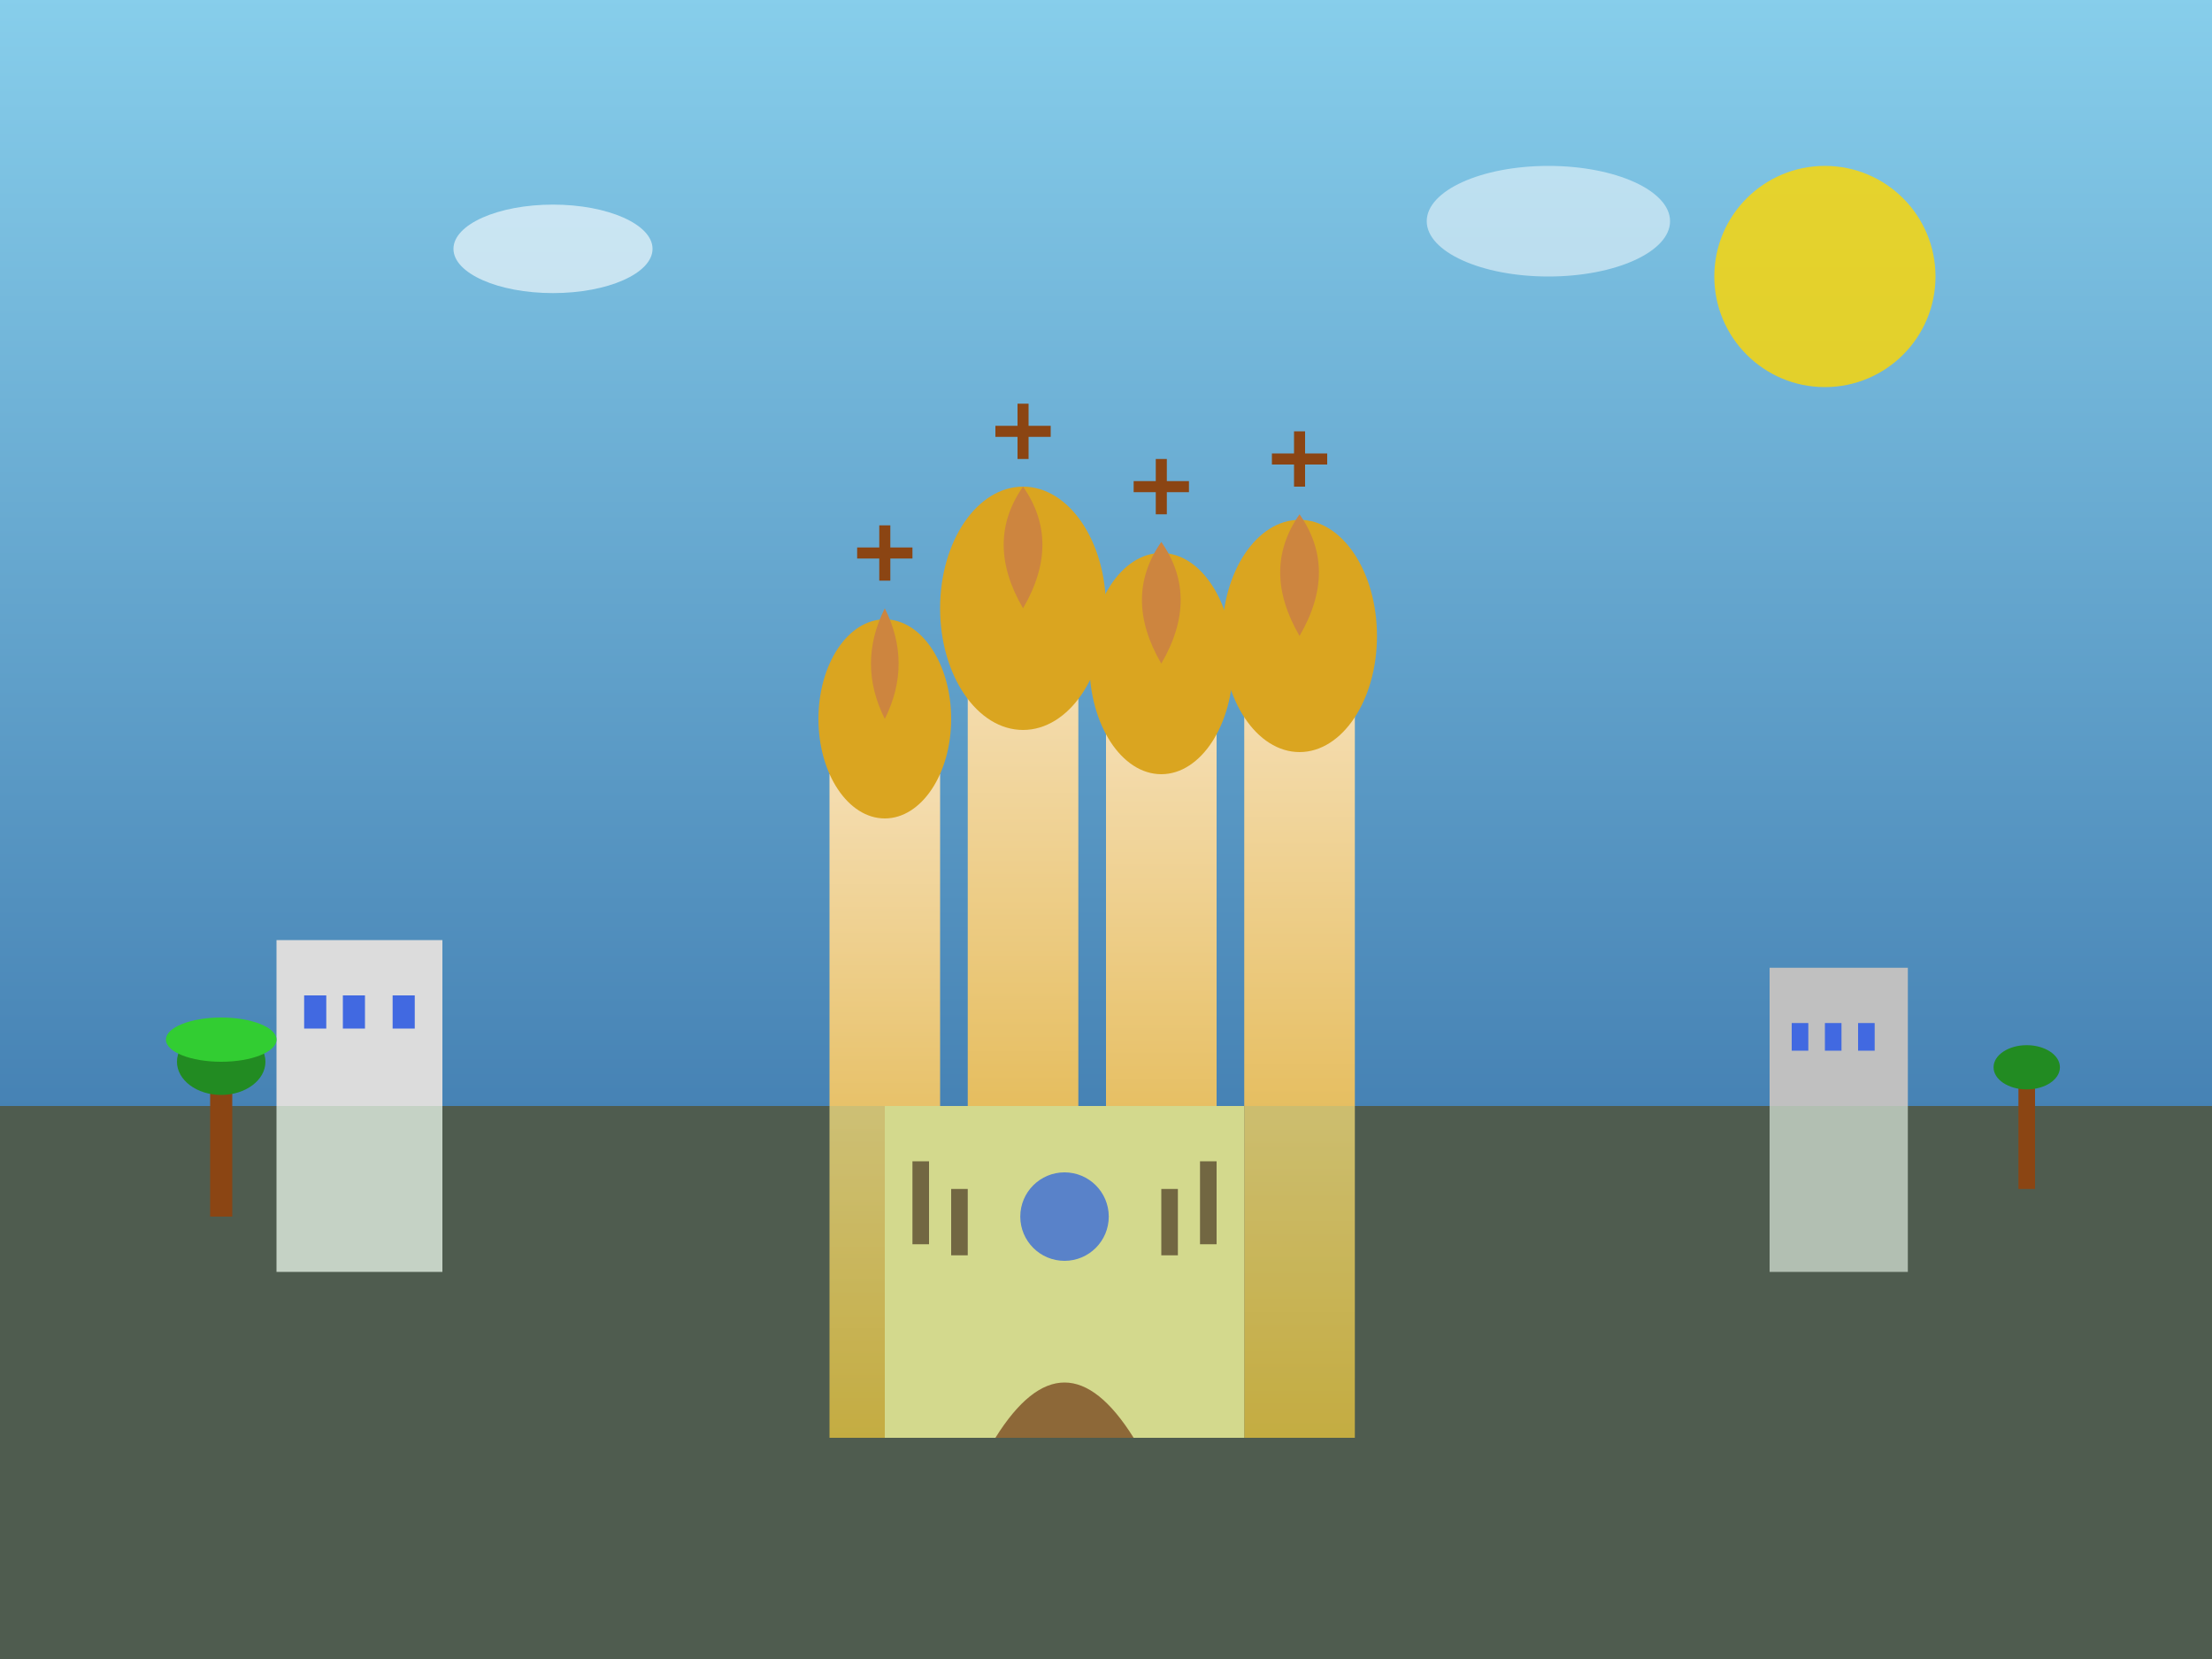 <svg viewBox="0 0 400 300" xmlns="http://www.w3.org/2000/svg">
  <rect x="0" y="0" width="400" height="300" fill="#333333" stroke="none"/>
  <defs>
    <linearGradient id="skyGradient" x1="0%" y1="0%" x2="0%" y2="100%">
      <stop offset="0%" style="stop-color:#87ceeb;stop-opacity:1" />
      <stop offset="100%" style="stop-color:#4682b4;stop-opacity:1" />
    </linearGradient>
    <linearGradient id="sagradaStone" x1="0%" y1="0%" x2="0%" y2="100%">
      <stop offset="0%" style="stop-color:#f5deb3;stop-opacity:1" />
      <stop offset="100%" style="stop-color:#daa520;stop-opacity:1" />
    </linearGradient>
  </defs>
  
  <!-- Cielo -->
  <rect x="0" y="0" width="400" height="200" fill="url(#skyGradient)"/>
  
  <!-- Sol -->
  <circle cx="330" cy="50" r="20" fill="#ffd700" opacity="0.8"/>
  
  <!-- Sagrada Familia -->
  <g transform="translate(150, 80)">
    <!-- Torres principales -->
    <rect x="0" y="60" width="20" height="120" fill="url(#sagradaStone)"/>
    <rect x="25" y="40" width="20" height="140" fill="url(#sagradaStone)"/>
    <rect x="50" y="50" width="20" height="130" fill="url(#sagradaStone)"/>
    <rect x="75" y="45" width="20" height="135" fill="url(#sagradaStone)"/>
    
    <!-- Cúpulas y elementos decorativos -->
    <ellipse cx="10" cy="50" rx="12" ry="18" fill="#daa520"/>
    <ellipse cx="35" cy="30" rx="15" ry="22" fill="#daa520"/>
    <ellipse cx="60" cy="40" rx="13" ry="20" fill="#daa520"/>
    <ellipse cx="85" cy="35" rx="14" ry="21" fill="#daa520"/>
    
    <!-- Espirales características -->
    <path d="M10 50 Q15 40 10 30 Q5 40 10 50" fill="#cd853f"/>
    <path d="M35 30 Q42 18 35 8 Q28 18 35 30" fill="#cd853f"/>
    <path d="M60 40 Q67 28 60 18 Q53 28 60 40" fill="#cd853f"/>
    <path d="M85 35 Q92 23 85 13 Q78 23 85 35" fill="#cd853f"/>
    
    <!-- Cruces en las torres -->
    <path d="M10 25 L10 15 M5 20 L15 20" stroke="#8b4513" stroke-width="2"/>
    <path d="M35 3 L35 -7 M30 -2 L40 -2" stroke="#8b4513" stroke-width="2"/>
    <path d="M60 13 L60 3 M55 8 L65 8" stroke="#8b4513" stroke-width="2"/>
    <path d="M85 8 L85 -2 M80 3 L90 3" stroke="#8b4513" stroke-width="2"/>
    
    <!-- Fachada principal -->
    <rect x="10" y="120" width="65" height="60" fill="#f0e68c"/>
    <!-- Portal principal -->
    <path d="M30 180 Q42.5 160 55 180 Z" fill="#8b4513"/>
    <!-- Ventanas rosetón -->
    <circle cx="42.5" cy="140" r="8" fill="#4169e1"/>
    
    <!-- Detalles arquitectónicos -->
    <rect x="15" y="130" width="3" height="15" fill="#654321"/>
    <rect x="22" y="135" width="3" height="12" fill="#654321"/>
    <rect x="67" y="130" width="3" height="15" fill="#654321"/>
    <rect x="60" y="135" width="3" height="12" fill="#654321"/>
  </g>
  
  <!-- Edificios circundantes -->
  <g transform="translate(50, 150)">
    <rect x="0" y="20" width="30" height="60" fill="#dcdcdc"/>
    <rect x="5" y="30" width="4" height="6" fill="#4169e1"/>
    <rect x="12" y="30" width="4" height="6" fill="#4169e1"/>
    <rect x="21" y="30" width="4" height="6" fill="#4169e1"/>
  </g>
  
  <g transform="translate(320, 160)">
    <rect x="0" y="15" width="25" height="55" fill="#c0c0c0"/>
    <rect x="4" y="25" width="3" height="5" fill="#4169e1"/>
    <rect x="10" y="25" width="3" height="5" fill="#4169e1"/>
    <rect x="16" y="25" width="3" height="5" fill="#4169e1"/>
  </g>
  
  <!-- Suelo y perspectiva -->
  <rect x="0" y="200" width="400" height="100" fill="#8fbc8f" opacity="0.3"/>
  
  <!-- Palmeras mediterráneas -->
  <g transform="translate(30, 180)">
    <rect x="8" y="15" width="4" height="25" fill="#8b4513"/>
    <ellipse cx="10" cy="12" rx="8" ry="6" fill="#228b22"/>
    <ellipse cx="10" cy="8" rx="10" ry="4" fill="#32cd32"/>
  </g>
  
  <g transform="translate(360, 185)">
    <rect x="5" y="10" width="3" height="20" fill="#8b4513"/>
    <ellipse cx="6.5" cy="8" rx="6" ry="4" fill="#228b22"/>
  </g>
  
  <!-- Nubes -->
  <ellipse cx="100" cy="45" rx="18" ry="8" fill="white" opacity="0.6"/>
  <ellipse cx="280" cy="40" rx="22" ry="10" fill="white" opacity="0.5"/>
</svg>
